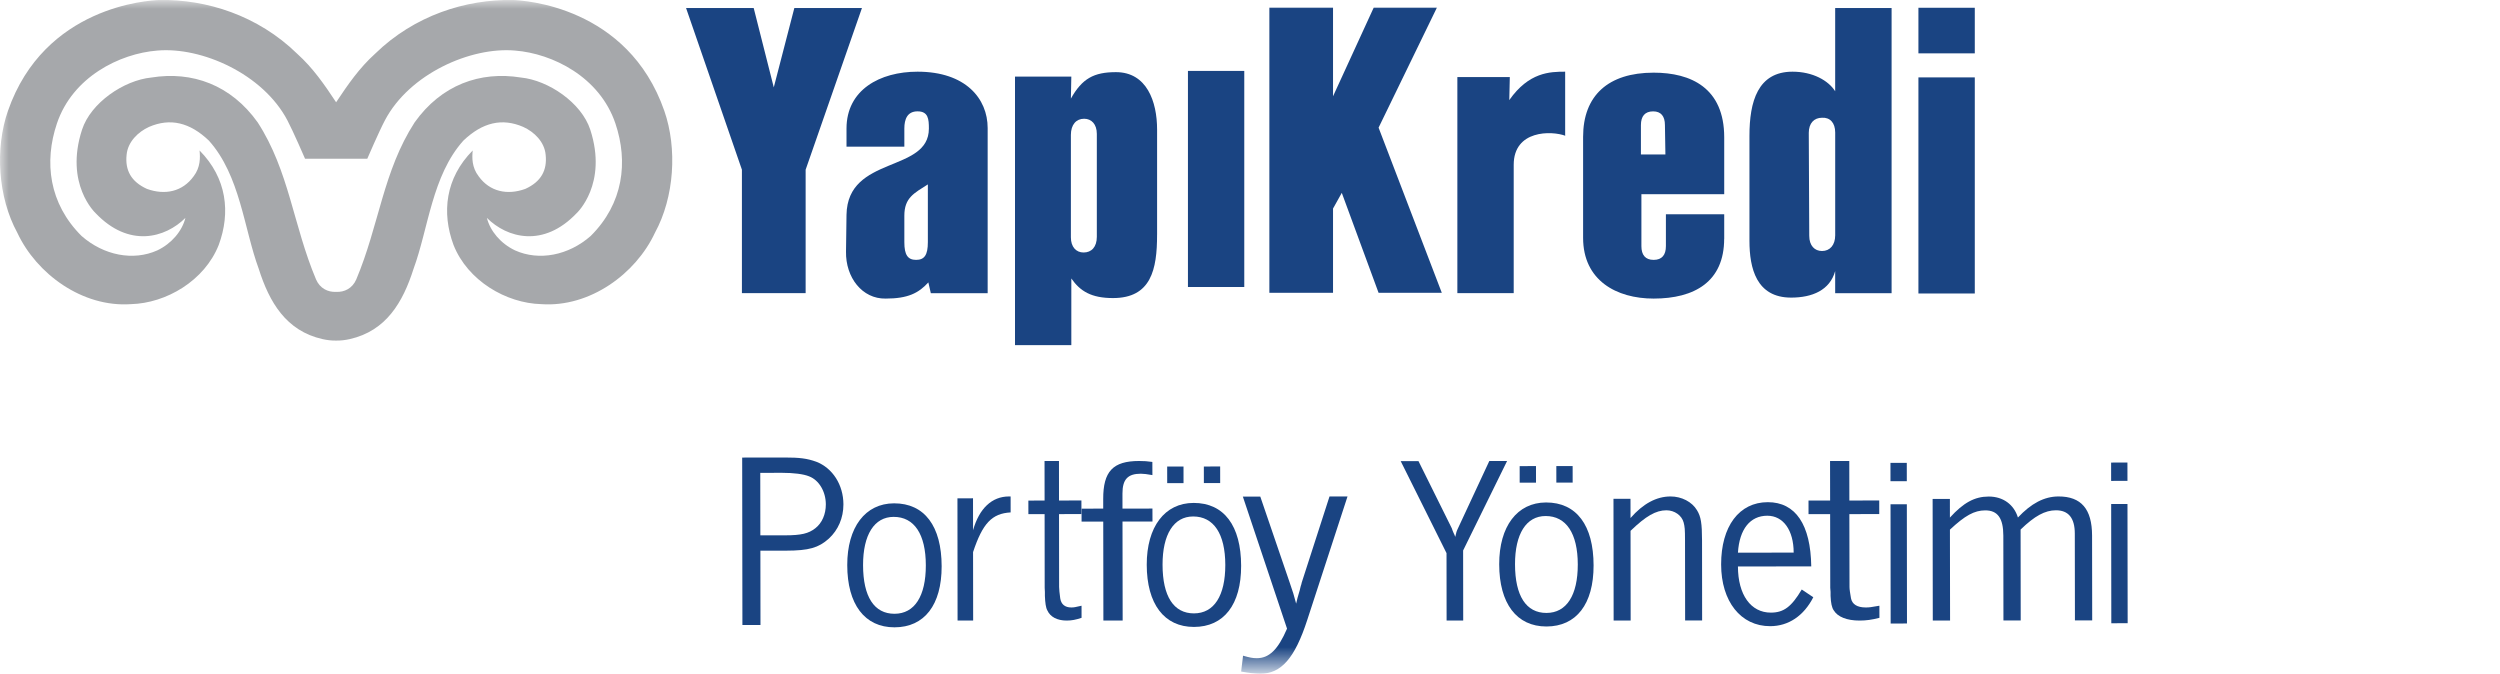 <svg width="141" height="38" viewBox="0 0 141 38" fill="none" xmlns="http://www.w3.org/2000/svg">
<path fill-rule="evenodd" clip-rule="evenodd" d="M108.199 3.009H111.378V0.438H108.199V3.009Z" fill="#1A4482"/>
<path fill-rule="evenodd" clip-rule="evenodd" d="M52.498 16.535L52.359 15.927C51.806 16.535 51.2 16.84 49.955 16.84C48.628 16.867 47.688 15.65 47.715 14.187L47.743 12.113C47.801 8.743 52.389 9.764 52.389 7.25C52.389 6.723 52.359 6.28 51.75 6.28C51.171 6.28 51.005 6.723 51.005 7.25V8.271H47.743V7.25C47.743 5.066 49.623 4.043 51.75 4.043C54.461 4.043 55.704 5.562 55.704 7.222V16.535H52.498ZM52.331 10.4C51.558 10.896 51.005 11.147 51.005 12.167V13.661C51.005 14.379 51.2 14.657 51.669 14.657C52.139 14.657 52.331 14.379 52.331 13.661V10.4Z" fill="#1A4482"/>
<path fill-rule="evenodd" clip-rule="evenodd" d="M65.259 13.251C65.259 15.188 64.928 16.811 62.773 16.811C61.557 16.811 60.922 16.427 60.423 15.705V19.466H57.246V4.32H60.423L60.398 5.562C61.032 4.429 61.695 4.069 62.939 4.069C64.679 4.069 65.26 5.728 65.26 7.304V13.219L65.259 13.251ZM61.861 7.552C61.861 7 61.557 6.697 61.143 6.697C60.7 6.697 60.398 7.028 60.398 7.609V13.385C60.398 13.936 60.7 14.241 61.114 14.241C61.557 14.241 61.861 13.936 61.861 13.356V7.552Z" fill="#1A4482"/>
<mask id="mask0_1595_16103" style="mask-type:luminance" maskUnits="userSpaceOnUse" x="0" y="0" width="141" height="38">
<path fill-rule="evenodd" clip-rule="evenodd" d="M0 37.507H140.56V0H0V37.507Z" fill="white"/>
</mask>
<g mask="url(#mask0_1595_16103)">
<path fill-rule="evenodd" clip-rule="evenodd" d="M67 16.187H70.177V4H67V16.187Z" fill="#1A4482"/>
<path fill-rule="evenodd" clip-rule="evenodd" d="M77.752 16.515L75.677 10.877L75.183 11.762V16.515H71.592V0.431H75.183V5.431L77.477 0.431H81.041L77.752 7.2L81.318 16.515H77.752Z" fill="#1A4482"/>
<path fill-rule="evenodd" clip-rule="evenodd" d="M88.301 7.663C87.503 7.359 85.373 7.331 85.373 9.293V16.534H82.195V4.348H85.153L85.124 5.645C86.23 4.069 87.418 4.043 88.275 4.043V7.663H88.301Z" fill="#1A4482"/>
<path fill-rule="evenodd" clip-rule="evenodd" d="M97.243 13.465C97.243 15.896 95.561 16.84 93.266 16.84C91.167 16.84 89.287 15.816 89.287 13.413V7.718C89.287 5.397 90.698 4.098 93.266 4.098C95.367 4.098 97.246 4.955 97.246 7.748V10.954H92.575V13.882C92.575 14.379 92.796 14.657 93.266 14.657C93.736 14.657 93.957 14.379 93.957 13.882V12.086H97.246V13.492L97.243 13.465ZM93.902 7.054C93.902 6.558 93.682 6.281 93.239 6.281C92.771 6.281 92.548 6.558 92.548 7.054V8.713H93.929L93.902 7.054Z" fill="#1A4482"/>
<path fill-rule="evenodd" clip-rule="evenodd" d="M103.504 16.535V15.29C103.204 16.368 102.209 16.785 101.019 16.785C99.055 16.785 98.669 15.124 98.669 13.58V7.663C98.669 5.727 99.139 4.043 101.099 4.043C102.236 4.043 103.12 4.539 103.504 5.147V0.45H106.686V16.535H103.504ZM103.505 7.47C103.505 6.918 103.204 6.612 102.761 6.641C102.318 6.641 102.015 6.944 102.015 7.496L102.042 13.302C102.042 13.856 102.348 14.157 102.761 14.157C103.204 14.157 103.505 13.826 103.505 13.273V7.47Z" fill="#1A4482"/>
<path fill-rule="evenodd" clip-rule="evenodd" d="M108.199 16.553H111.378V4.365H108.199V16.553Z" fill="#1A4482"/>
<path fill-rule="evenodd" clip-rule="evenodd" d="M45.438 9.571V16.534H41.844V9.571L38.693 0.45H42.508L43.641 4.928L44.801 0.45H48.615L45.438 9.571Z" fill="#1A4482"/>
<path fill-rule="evenodd" clip-rule="evenodd" d="M37.469 6.257C35.413 0.345 29.523 0.017 28.917 0.002C26.285 -0.048 23.372 0.866 21.155 3.031C20.267 3.833 19.629 4.758 18.959 5.765L18.956 5.768L18.955 5.765C18.288 4.758 17.651 3.833 16.761 3.031C14.545 0.866 11.629 -0.048 8.997 0.002C8.393 0.017 2.504 0.345 0.447 6.257C-0.287 8.371 -0.121 11.117 0.977 13.128C2.061 15.452 4.652 17.345 7.385 17.154C9.372 17.101 11.539 15.836 12.338 13.811C13.009 11.995 12.801 10.049 11.255 8.487C11.294 8.888 11.311 9.435 10.92 9.945C10.296 10.809 9.309 11.023 8.288 10.654C7.388 10.245 7.05 9.596 7.14 8.733C7.206 7.998 7.793 7.436 8.404 7.158C9.601 6.64 10.706 6.904 11.783 7.932C13.55 9.906 13.757 12.899 14.595 15.168C15.189 17.037 16.13 18.662 18.192 19.126C18.443 19.183 18.698 19.212 18.955 19.209H18.956H18.959C19.218 19.212 19.474 19.183 19.723 19.126C21.786 18.662 22.727 17.037 23.322 15.168C24.16 12.899 24.365 9.906 26.133 7.932C27.212 6.904 28.315 6.64 29.511 7.158C30.125 7.436 30.711 7.998 30.775 8.733C30.866 9.596 30.527 10.245 29.627 10.654C28.608 11.023 27.621 10.809 26.997 9.945C26.604 9.435 26.622 8.888 26.66 8.487C25.115 10.049 24.906 11.995 25.577 13.811C26.377 15.836 28.544 17.101 30.531 17.154C33.262 17.345 35.857 15.452 36.939 13.128C38.037 11.117 38.203 8.371 37.469 6.257ZM33.314 13.31C32.066 14.407 30.401 14.731 29.049 14.122C28.235 13.736 27.643 13.025 27.461 12.29C28.597 13.423 30.649 13.997 32.529 12.017C32.529 12.017 34.29 10.384 33.291 7.314C32.795 5.793 30.931 4.529 29.384 4.373C27.074 4 24.893 4.787 23.387 6.9C21.607 9.649 21.381 12.706 20.093 15.761C19.875 16.266 19.42 16.486 18.96 16.461H18.957H18.956C18.497 16.486 18.043 16.266 17.825 15.761C16.535 12.706 16.313 9.649 14.532 6.9C13.023 4.787 10.843 4 8.533 4.373C6.987 4.529 5.122 5.793 4.627 7.314C3.628 10.384 5.388 12.017 5.388 12.017C7.268 13.997 9.32 13.423 10.457 12.29C10.275 13.025 9.683 13.736 8.871 14.122C7.516 14.731 5.852 14.407 4.601 13.31C2.757 11.477 2.48 9.129 3.21 6.966C4.094 4.335 6.755 3.019 8.871 2.852C11.372 2.632 14.829 4.166 16.208 6.785C16.53 7.391 17.205 8.954 17.205 8.954L18.957 8.953L20.714 8.954C20.714 8.954 21.387 7.391 21.71 6.785C23.088 4.166 26.544 2.632 29.049 2.852C31.163 3.019 33.823 4.335 34.71 6.966C35.438 9.129 35.161 11.477 33.314 13.31Z" fill="#A6A8AB"/>
<path fill-rule="evenodd" clip-rule="evenodd" d="M44.238 25.803C45.102 25.802 45.526 25.858 46.037 26.042C46.957 26.395 47.567 27.343 47.569 28.447C47.569 29.211 47.273 29.892 46.75 30.374C46.17 30.898 45.618 31.054 44.343 31.057L42.886 31.058L42.891 35.249L41.872 35.25L41.859 25.807L44.238 25.803ZM44.271 30.193C45.191 30.192 45.602 30.092 45.984 29.794C46.366 29.497 46.577 29 46.577 28.448C46.576 27.726 46.193 27.075 45.626 26.863C45.315 26.737 44.762 26.667 44.111 26.667L42.879 26.669L42.884 30.194L44.271 30.193Z" fill="#1A4482"/>
<path fill-rule="evenodd" clip-rule="evenodd" d="M53.109 31.938C53.111 34.119 52.136 35.379 50.452 35.381C48.766 35.384 47.787 34.082 47.785 31.874C47.782 29.736 48.8 28.39 50.428 28.388C52.141 28.386 53.106 29.673 53.109 31.938ZM48.677 31.873C48.679 33.657 49.304 34.619 50.451 34.617C51.583 34.616 52.219 33.623 52.217 31.883C52.215 30.126 51.562 29.15 50.401 29.152C49.311 29.153 48.675 30.16 48.677 31.873Z" fill="#1A4482"/>
<path fill-rule="evenodd" clip-rule="evenodd" d="M54.886 34.999L54.007 35L54 28.106L54.878 28.104L54.88 29.905C55.229 28.671 55.945 28.002 56.904 28H56.999L57 28.9C55.946 28.959 55.42 29.512 54.881 31.138L54.886 34.999Z" fill="#1A4482"/>
<path fill-rule="evenodd" clip-rule="evenodd" d="M59.728 28.229L60.992 28.227L60.993 28.993L59.729 28.996L59.734 33.106C59.734 33.245 59.759 33.439 59.797 33.746C59.848 34.08 60.06 34.261 60.423 34.261C60.574 34.261 60.637 34.246 60.999 34.163L61 34.845C60.675 34.956 60.437 34.999 60.162 35C59.623 35 59.235 34.791 59.072 34.43C58.984 34.277 58.947 33.998 58.932 33.607V33.385L58.92 33.148L58.92 32.912L58.916 28.997H58.001L58 28.233L58.915 28.23L58.912 26.001L59.726 26L59.728 28.229Z" fill="#1A4482"/>
<path fill-rule="evenodd" clip-rule="evenodd" d="M64.996 26.796C64.728 26.744 64.477 26.717 64.343 26.717C63.606 26.718 63.306 27.037 63.307 27.835L63.308 28.685L64.998 28.683L65 29.415L63.309 29.416L63.318 34.999L62.231 35L62.223 29.418L61.001 29.419L61 28.688L62.221 28.686L62.221 28.142C62.218 26.587 62.769 26.001 64.242 26C64.508 26 64.727 26.012 64.993 26.053L64.996 26.796Z" fill="#1A4482"/>
<path fill-rule="evenodd" clip-rule="evenodd" d="M70 31.915C70.003 34.096 69.028 35.357 67.342 35.359C65.658 35.362 64.679 34.06 64.676 31.852C64.673 29.713 65.691 28.367 67.319 28.365C69.033 28.362 69.997 29.65 70 31.915ZM65.568 31.85C65.57 33.634 66.194 34.596 67.341 34.595C68.473 34.593 69.109 33.602 69.107 31.86C69.104 30.104 68.452 29.127 67.291 29.129C66.201 29.13 65.566 30.137 65.568 31.85ZM66.75 26.312L66.751 27.247L65.83 27.248L65.829 26.314L66.75 26.312ZM68.817 26.31L68.818 27.244L67.898 27.245L67.897 26.311L68.817 26.31Z" fill="#1A4482"/>
<path fill-rule="evenodd" clip-rule="evenodd" d="M73.728 34.969C73.029 37.119 72.264 37.998 71.078 38C70.828 38 70.421 37.954 70 37.876L70.108 36.982C70.499 37.09 70.639 37.122 70.889 37.122C71.576 37.121 72.076 36.649 72.589 35.456L70.097 28.009L71.08 28.007L72.742 32.868C72.93 33.417 72.977 33.558 73.103 34.045C73.18 33.715 73.165 33.762 73.305 33.29C73.367 33.056 73.336 33.134 73.367 33.039L73.398 32.945L73.414 32.867L74.984 28.002L76 28L73.728 34.969Z" fill="#1A4482"/>
<path fill-rule="evenodd" clip-rule="evenodd" d="M82.52 31.047L82.525 34.999L81.588 35L81.584 31.197L79 26.009L80.002 26.007L81.881 29.794C81.947 29.969 81.907 29.888 81.973 30.037C82.025 30.131 82.025 30.158 82.077 30.279C82.129 30.023 82.154 29.955 82.232 29.793L83.997 26.001L85 26L82.52 31.047Z" fill="#1A4482"/>
<path fill-rule="evenodd" clip-rule="evenodd" d="M89.878 31.89C89.881 34.07 88.906 35.331 87.221 35.334C85.536 35.336 84.558 34.034 84.555 31.826C84.551 29.688 85.57 28.342 87.198 28.339C88.912 28.337 89.876 29.624 89.878 31.89ZM85.447 31.826C85.449 33.609 86.073 34.571 87.22 34.57C88.353 34.569 88.989 33.576 88.987 31.834C88.984 30.079 88.332 29.103 87.171 29.104C86.081 29.105 85.445 30.111 85.447 31.826ZM86.63 26.287L86.631 27.222L85.71 27.223L85.709 26.289L86.63 26.287ZM88.697 26.285L88.698 27.22H87.778L87.777 26.286L88.697 26.285Z" fill="#1A4482"/>
<path fill-rule="evenodd" clip-rule="evenodd" d="M91.961 28.61V28.769L91.961 28.913V29.217C92.669 28.407 93.422 28.001 94.219 28C94.839 27.999 95.43 28.302 95.711 28.778C95.934 29.14 95.993 29.515 95.995 30.485L96 34.994L95.041 34.996L95.035 30.486C95.034 29.821 95.019 29.72 94.959 29.474C94.855 29.069 94.442 28.78 93.984 28.78C93.393 28.782 92.832 29.101 91.963 29.939L91.969 34.999L91.009 35L91 28.134L91.96 28.133L91.961 28.61Z" fill="#1A4482"/>
<path fill-rule="evenodd" clip-rule="evenodd" d="M102.27 33.685C101.733 34.734 100.871 35.316 99.837 35.316C98.18 35.319 97.074 33.92 97.072 31.837C97.069 29.685 98.087 28.325 99.701 28.323C101.272 28.321 102.123 29.594 102.155 31.944L98.02 31.95C98.022 33.55 98.746 34.554 99.878 34.552C100.6 34.551 101.039 34.226 101.618 33.248L102.27 33.685ZM101.163 31.167C101.161 29.907 100.579 29.086 99.674 29.087C98.711 29.089 98.102 29.84 98.02 31.171L101.163 31.167Z" fill="#1A4482"/>
<path fill-rule="evenodd" clip-rule="evenodd" d="M104.304 28.229L105.989 28.227L105.99 28.994L104.304 28.996L104.312 33.106C104.312 33.245 104.345 33.44 104.396 33.746C104.462 34.081 104.747 34.262 105.231 34.261C105.431 34.261 105.515 34.247 105.998 34.163L106 34.845C105.566 34.957 105.248 35 104.882 35C104.164 35.001 103.646 34.791 103.428 34.43C103.312 34.277 103.261 33.998 103.244 33.608L103.244 33.386L103.226 33.149V32.913L103.22 28.997L102.001 28.997L102 28.232L103.219 28.23L103.215 26.001L104.3 26L104.304 28.229Z" fill="#1A4482"/>
<path fill-rule="evenodd" clip-rule="evenodd" d="M107.544 27.138L106.623 27.139L106.622 26.105L107.543 26.104L107.544 27.138ZM107.554 35.165L106.633 35.167L106.626 28.441L107.546 28.44L107.554 35.165Z" fill="#1A4482"/>
<path fill-rule="evenodd" clip-rule="evenodd" d="M109.975 29.192C110.738 28.353 111.368 28.006 112.162 28.005C112.97 28.004 113.585 28.451 113.811 29.188C114.559 28.392 115.293 28.001 116.102 28C117.376 27.999 117.991 28.706 117.993 30.208L118 34.989L117.026 34.99L117.019 30.093C117.018 29.212 116.658 28.779 115.953 28.78C115.339 28.781 114.755 29.099 113.962 29.866L113.968 34.994L112.994 34.994L112.988 30.213C112.987 29.232 112.672 28.784 111.968 28.785C111.353 28.786 110.829 29.075 109.976 29.872L109.984 34.999L109.009 35L109 28.139L109.974 28.138L109.975 29.192Z" fill="#1A4482"/>
<path fill-rule="evenodd" clip-rule="evenodd" d="M119.989 27.122L119.068 27.123L119.067 26.089L119.987 26.087L119.989 27.122ZM120 35.149L119.078 35.151L119.07 28.425L119.99 28.424L120 35.149Z" fill="#1A4482"/>
</g>
</svg>
